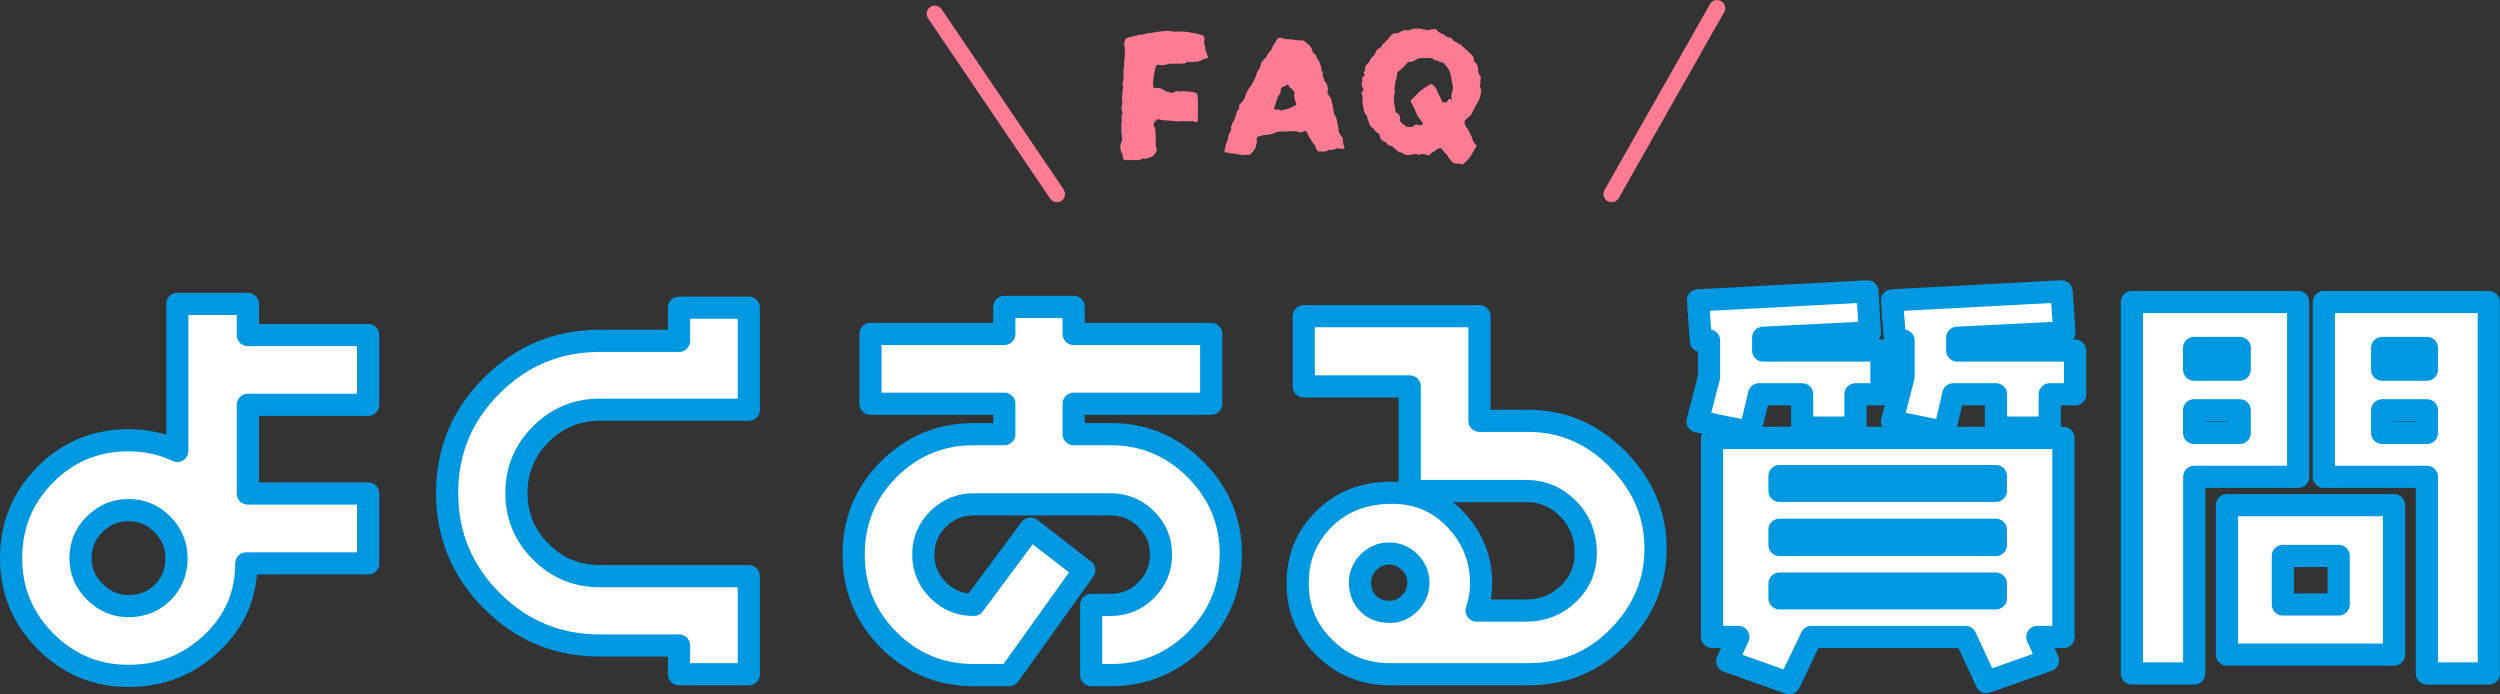 <?xml version="1.0" encoding="UTF-8"?>
<svg id="a" data-name="レイヤー 1" xmlns="http://www.w3.org/2000/svg" viewBox="0 0 225.33 62.58">
  <rect x="0" y="0" width="225.33" height="62.58" fill="#333333" stroke="none"/>
  <defs>
    <style>
      .b {
        stroke: #fd7c94;
        stroke-width: 1.47px;
      }

      .b, .c {
        fill: none;
        stroke-linecap: round;
        stroke-linejoin: round;
      }

      .c {
        stroke: #0098e0;
        stroke-width: 2px;
      }

      .d {
        fill: #fff;
      }

      .e {
        fill: #fd7c94;
      }
    </style>
  </defs>
  <g>
    <g>
      <path class="d" d="M33.19,50.78h-10.99c0,2.84-1.04,5.24-3.13,7.2-2.08,1.96-4.58,2.94-7.49,2.94s-5.4-1.04-7.47-3.11c-2.07-2.07-3.11-4.58-3.11-7.51s1.02-5.44,3.07-7.51c2.05-2.07,4.55-3.11,7.51-3.11,1.58,0,3.05.32,4.4.96v-13.25h6.36v2.81h10.84v6.29h-10.84v7.99h10.84v6.29ZM15.91,50.3c0-1.16-.42-2.17-1.26-3.03-.84-.86-1.86-1.29-3.07-1.29s-2.17.42-3.03,1.26c-.86.84-1.29,1.86-1.29,3.07s.43,2.17,1.29,3.03c.86.86,1.87,1.29,3.03,1.29,1.23,0,2.26-.41,3.09-1.24.83-.83,1.24-1.86,1.24-3.09Z"/>
      <path class="d" d="M67.49,60.77h-6.29v-2.59h-7.14c-3.8,0-7.04-1.34-9.73-4.03-2.69-2.69-4.03-5.93-4.03-9.72s1.34-7,4.03-9.68c2.69-2.69,5.93-4.03,9.73-4.03h7.14v-2.99h6.29v9.2h-13.43c-2.07,0-3.84.73-5.31,2.2-1.47,1.47-2.2,3.23-2.2,5.3s.73,3.84,2.2,5.3c1.47,1.47,3.24,2.2,5.31,2.2h13.43v8.83Z"/>
      <path class="d" d="M110.93,49.99c0,3.01-1.05,5.58-3.16,7.69s-4.67,3.17-7.68,3.17h-1.74v-6.33h1.74c1.26,0,2.33-.44,3.22-1.33s1.33-1.96,1.33-3.22-.44-2.29-1.33-3.18c-.89-.89-1.96-1.33-3.22-1.33h-12.32c-1.26,0-2.33.44-3.22,1.33-.89.89-1.33,1.95-1.33,3.18s.44,2.33,1.33,3.22c.89.89,1.96,1.33,3.22,1.33l5.11-6.88,4.85,3.75-6.77,9.46h-3.18c-3.01,0-5.57-1.06-7.68-3.17-2.11-2.11-3.16-4.68-3.16-7.69s1.05-5.58,3.16-7.69c2.11-2.11,4.67-3.17,7.68-3.17h2.74v-2.74h-12.06v-6.29h12.06v-2.44h6.25v2.44h12.4v6.29h-12.4v2.74h3.33c2.98,0,5.54,1.06,7.66,3.19,2.12,2.12,3.18,4.68,3.18,7.67Z"/>
      <path class="d" d="M149.22,49.45c0,3.01-1.11,5.65-3.33,7.92-2.22,2.27-4.93,3.4-8.14,3.4h-12.43c-2.34,0-4.32-.79-5.94-2.39-1.62-1.59-2.42-3.52-2.42-5.79s.74-4.11,2.22-5.66c1.6-1.68,3.7-2.52,6.29-2.52,2.29,0,4.21.81,5.74,2.44,1.53,1.63,2.29,3.54,2.29,5.74,0,.81-.14,1.63-.41,2.44h4.48c1.48,0,2.74-.5,3.79-1.5,1.05-1,1.57-2.23,1.57-3.68,0-1.58-.52-2.9-1.57-3.98-1.05-1.07-2.3-1.61-3.76-1.61h-10.54v-9.43h-9.55v-6.33h15.84v9.43h4.4c3.16,0,5.88,1.2,8.18,3.59,2.2,2.29,3.29,4.93,3.29,7.92ZM127.84,52.52c0-.71-.26-1.33-.78-1.85-.52-.52-1.13-.78-1.85-.78s-1.33.26-1.85.78c-.52.52-.78,1.13-.78,1.85,0,.76.25,1.39.74,1.89.49.49,1.15.74,1.96.74.67,0,1.26-.26,1.78-.78s.78-1.13.78-1.85Z"/>
      <path class="d" d="M169.57,35.54h-2.33v3h-4.81v-3h-3.88l-.81,3.4-4.74-.96,1.04-4v-3.29l-.74.04-.26-3.66,15.28-.81.22,3.7-9.62.48v1.15h10.66v3.96ZM186,57.41h-2.37l.96,2.11-5.55,1.96-1.89-4.07h-13.88l-2,4.17-5.59-1.99,1-2.18h-2.37v-17.94h31.67v17.94ZM179.89,44.24v-1.33h-19.5v1.33h19.5ZM179.89,49.12v-1.37h-19.5v1.37h19.5ZM179.89,53.93v-1.33h-19.5v1.33h19.5ZM187.04,35.54h-2.29v3h-4.85v-3h-3.85l-.78,3.4-4.74-.96,1.04-4v-3.29l-.77.04-.27-3.66,15.28-.81.26,3.7-9.66.48v1.15h10.62v3.96Z"/>
      <path class="d" d="M207.13,42.98h-9.36v17.72h-5.62V27.22h14.99v15.76ZM201.87,33.32v-1.96h-4.11v1.96h4.11ZM201.87,39.02v-2.04h-4.11v2.04h4.11ZM215.78,59h-15.06v-13.47h15.06v13.47ZM210.79,54.48v-4.37h-5.03v4.37h5.03ZM224.33,60.7h-5.59v-17.72h-9.29v-15.76h14.87v33.48ZM218.74,33.32v-1.96h-4.03v1.96h4.03ZM218.74,39.02v-2.04h-4.03v2.04h4.03Z"/>
    </g>
    <g>
      <path class="c" d="M33.19,50.78h-10.99c0,2.84-1.04,5.24-3.13,7.2-2.08,1.96-4.58,2.94-7.49,2.94s-5.4-1.04-7.47-3.11c-2.07-2.07-3.11-4.58-3.11-7.51s1.02-5.44,3.07-7.51c2.05-2.07,4.55-3.11,7.51-3.11,1.58,0,3.05.32,4.4.96v-13.25h6.36v2.81h10.84v6.29h-10.84v7.99h10.84v6.29ZM15.91,50.3c0-1.16-.42-2.17-1.26-3.03-.84-.86-1.86-1.29-3.07-1.29s-2.17.42-3.03,1.26c-.86.84-1.29,1.86-1.29,3.07s.43,2.17,1.29,3.03c.86.86,1.87,1.29,3.03,1.29,1.23,0,2.26-.41,3.09-1.24.83-.83,1.24-1.86,1.24-3.09Z"/>
      <path class="c" d="M67.49,60.77h-6.29v-2.59h-7.14c-3.8,0-7.04-1.34-9.73-4.03-2.69-2.69-4.03-5.93-4.03-9.72s1.34-7,4.03-9.68c2.69-2.69,5.93-4.03,9.73-4.03h7.14v-2.99h6.29v9.2h-13.43c-2.07,0-3.84.73-5.31,2.2-1.47,1.47-2.2,3.23-2.2,5.3s.73,3.84,2.2,5.3c1.47,1.47,3.24,2.2,5.31,2.2h13.43v8.83Z"/>
      <path class="c" d="M110.93,49.99c0,3.01-1.05,5.58-3.16,7.69s-4.67,3.17-7.68,3.17h-1.74v-6.33h1.74c1.26,0,2.33-.44,3.22-1.33s1.33-1.96,1.33-3.22-.44-2.29-1.33-3.18c-.89-.89-1.96-1.33-3.22-1.33h-12.32c-1.26,0-2.33.44-3.22,1.33-.89.89-1.33,1.95-1.33,3.18s.44,2.33,1.33,3.22c.89.89,1.96,1.33,3.22,1.33l5.11-6.88,4.85,3.75-6.77,9.46h-3.18c-3.01,0-5.57-1.06-7.68-3.17-2.11-2.11-3.16-4.68-3.16-7.69s1.05-5.58,3.16-7.69c2.11-2.11,4.67-3.17,7.68-3.17h2.74v-2.74h-12.06v-6.29h12.06v-2.44h6.25v2.44h12.4v6.29h-12.4v2.74h3.33c2.98,0,5.54,1.06,7.66,3.19,2.12,2.12,3.18,4.68,3.18,7.67Z"/>
      <path class="c" d="M149.22,49.45c0,3.01-1.11,5.65-3.33,7.92-2.22,2.27-4.93,3.4-8.14,3.4h-12.43c-2.34,0-4.32-.79-5.94-2.39-1.62-1.59-2.42-3.52-2.42-5.79s.74-4.11,2.22-5.66c1.6-1.68,3.7-2.52,6.29-2.52,2.29,0,4.21.81,5.74,2.44,1.53,1.63,2.29,3.54,2.29,5.74,0,.81-.14,1.63-.41,2.44h4.48c1.48,0,2.74-.5,3.79-1.5,1.05-1,1.57-2.23,1.57-3.68,0-1.58-.52-2.9-1.57-3.98-1.05-1.07-2.3-1.61-3.76-1.61h-10.54v-9.43h-9.55v-6.33h15.84v9.43h4.4c3.16,0,5.88,1.2,8.18,3.59,2.2,2.29,3.29,4.93,3.29,7.92ZM127.84,52.52c0-.71-.26-1.33-.78-1.85-.52-.52-1.13-.78-1.85-.78s-1.33.26-1.85.78c-.52.52-.78,1.13-.78,1.85,0,.76.25,1.39.74,1.89.49.49,1.15.74,1.96.74.67,0,1.26-.26,1.78-.78s.78-1.13.78-1.85Z"/>
      <path class="c" d="M169.57,35.54h-2.33v3h-4.81v-3h-3.88l-.81,3.4-4.74-.96,1.04-4v-3.29l-.74.04-.26-3.66,15.28-.81.22,3.7-9.62.48v1.15h10.66v3.96ZM186,57.41h-2.37l.96,2.11-5.55,1.96-1.89-4.07h-13.88l-2,4.17-5.59-1.99,1-2.18h-2.37v-17.94h31.67v17.94ZM179.89,44.24v-1.33h-19.5v1.33h19.5ZM179.89,49.12v-1.37h-19.5v1.37h19.5ZM179.89,53.93v-1.33h-19.5v1.33h19.5ZM187.04,35.54h-2.29v3h-4.85v-3h-3.85l-.78,3.4-4.74-.96,1.04-4v-3.29l-.77.04-.27-3.66,15.28-.81.26,3.7-9.66.48v1.15h10.62v3.96Z"/>
      <path class="c" d="M207.13,42.98h-9.36v17.72h-5.62V27.22h14.99v15.76ZM201.87,33.32v-1.96h-4.11v1.96h4.11ZM201.87,39.02v-2.04h-4.11v2.04h4.11ZM215.78,59h-15.06v-13.47h15.06v13.47ZM210.79,54.48v-4.37h-5.03v4.37h5.03ZM224.33,60.7h-5.59v-17.72h-9.29v-15.76h14.87v33.48ZM218.74,33.32v-1.96h-4.03v1.96h4.03ZM218.74,39.02v-2.04h-4.03v2.04h4.03Z"/>
    </g>
  </g>
  <g>
    <path class="e" d="M108.9,5.08c0,.1-.04.16-.13.18-.14.01-.28.06-.41.13s-.25.13-.39.17c-.16-.01-.31,0-.45.02-.14.02-.3.02-.47-.02-.02.02-.05.05-.09.07-.04.02-.07.05-.11.07-.05,0-.1,0-.16.02-.06.01-.12.02-.18.02h-.45c-.1,0-.19,0-.29,0-.1,0-.19,0-.29,0-.11,0-.2.02-.29.06s-.17.06-.27.06c-.05,0-.09,0-.13,0-.04,0-.07.01-.11.03-.08-.02-.17-.04-.24-.06-.08-.02-.16.01-.24.1-.06.2-.11.41-.15.63-.04.22-.08.43-.1.63-.04.22-.04.42,0,.61.01.02.02.05.03.07s.01.05.03.07h.54c.08.04.17.08.26.13s.18.1.28.16c.02.01.06.02.1.03s.09.02.13.03c.04.01.08.02.13.04s.1.03.14.05c.08,0,.16-.02.23-.07s.15-.08.23-.09h.09c.06,0,.12,0,.17.02.05.01.1.01.15,0,.16-.04.31-.04.47,0,.16.03.31.04.45.04.1,0,.19.02.28.05.09.04.18.08.26.13.05.41.07.82.06,1.23s-.01.83-.03,1.23c0,.05-.02.08-.05.09s-.07.01-.11,0c-.02-.01-.05-.02-.08-.04-.03-.01-.07-.02-.12-.04h-1.04c-.11-.01-.21-.01-.3,0-.09.01-.18.01-.28,0-.1-.01-.19-.02-.29-.03s-.2-.02-.31-.03c-.08-.01-.17-.02-.27-.02s-.2,0-.31-.02c-.06,0-.12-.01-.19-.04-.07-.02-.13-.04-.19-.05-.08.01-.15.04-.19.09s-.09.1-.15.14c-.01.02-.03.06-.04.1-.02.04-.04.08-.06.12.01.04.02.08.02.13.06.07.1.15.12.24.02.09.03.18.03.28,0,.14,0,.29.03.43.02.14.01.29,0,.43,0,.12,0,.24,0,.36,0,.12.03.23.08.34.01.02.02.07.02.13-.07.17-.17.33-.29.49-.12.08-.24.14-.35.17-.11.03-.24.07-.37.13-.05-.01-.1-.02-.15-.02h-.17s-.13.05-.23.13h-.61c-.1,0-.2,0-.3,0-.1,0-.21,0-.33,0s-.2-.05-.25-.16c-.01-.05-.02-.1-.02-.16s0-.13-.02-.2c-.04-.06-.07-.12-.09-.17-.02-.05-.05-.1-.07-.15-.01-.07-.02-.14-.03-.22,0-.07-.01-.14-.03-.2.04-.11.07-.21.1-.31.03-.1.06-.2.1-.31-.05-.28-.08-.56-.09-.85s0-.59.05-.89c0-.06,0-.13-.03-.2-.02-.07,0-.15.03-.23.07-.13.07-.26,0-.38-.01-.08-.02-.17-.03-.25,0-.08,0-.17.03-.25.02-.04.04-.08.04-.13v-.14c.01-.06,0-.13-.02-.2-.02-.07-.03-.14-.02-.22.02-.06.04-.12.04-.19,0-.07,0-.14,0-.21,0-.08,0-.17.02-.25s.03-.16.05-.23c-.01-.08-.02-.16-.03-.22,0-.07-.02-.14-.03-.21.06-.13.09-.27.1-.41,0-.14,0-.28,0-.42v-.29c0-.1,0-.19.02-.27.01-.1.02-.19.03-.28,0-.09,0-.18,0-.26,0-.02,0-.05,0-.08,0-.03,0-.06,0-.08.05-.1.07-.19.06-.28,0-.09,0-.18,0-.26,0-.07,0-.15,0-.23s.01-.15.03-.22c-.01-.06-.03-.13-.05-.2-.02-.07-.04-.13-.05-.18.01-.06.03-.12.04-.18.02-.06.03-.12.03-.18.01-.14.11-.24.29-.29.22-.07.44-.13.68-.16.08,0,.15-.02.2-.07.05-.02.1-.04.16-.04.07.01.15.01.22,0s.16-.02.24-.04c.1-.06.2-.09.32-.09.23-.01.46-.04.68-.09.23-.05.46-.08.68-.09.12-.01.23-.02.34-.03.11,0,.22,0,.34.04.1.01.19.02.29.03.1,0,.19,0,.29,0,.05,0,.1,0,.14,0,.05,0,.1,0,.14,0,.17-.01.29-.01.38,0s.17.02.25.03.21.04.38.07c.08.01.17.02.24.03s.15.02.22.04c.13.06.28.1.43.13.06.01.11.03.14.06.04.03.07.06.09.08.05.19.05.38,0,.56.04.11.07.23.11.38,0,.01,0,.04,0,.08,0,.04,0,.08,0,.1,0,.06,0,.1.02.11.02.05.05.1.07.15.02.05.04.1.05.15.02.04.04.07.04.11v.11Z"/>
    <path class="e" d="M121.18,13.16c.02.06,0,.14-.05.25-.1.01-.2,0-.3,0-.1-.02-.2-.04-.3-.06-.16.06-.26.1-.32.13s-.11.03-.15.03c-.05,0-.14,0-.29,0-.04.01-.07.03-.1.05-.03.02-.07.05-.12.07-.01.01-.02.02-.04.02-.12,0-.24,0-.36,0-.12,0-.23,0-.34,0-.07-.07-.12-.13-.14-.16-.02-.04-.04-.12-.08-.25-.02-.07-.08-.16-.16-.25-.12-.13-.24-.31-.37-.54-.13-.23-.23-.42-.3-.58l-.09-.09s-.08.01-.11.04c-.19.12-.37.14-.54.05-.11-.02-.21-.04-.32-.04h-.31c-.08-.01-.17-.01-.25,0-.08.01-.17.02-.27.02-.07,0-.15,0-.22,0-.08,0-.15,0-.23,0-.1.01-.2.03-.3.05s-.2.06-.3.11c-.08.05-.17.08-.26.09-.09.01-.18.02-.28.04-.13,0-.26.02-.39.04-.13.03-.25.06-.39.1-.04.01-.07.03-.12.04-.04.02-.08.05-.1.1,0,.06,0,.12,0,.19,0,.07,0,.13,0,.21-.04.11-.06.22-.07.34-.05.17-.12.31-.22.43-.1.12-.21.24-.32.36-.05,0-.09,0-.13,0s-.09,0-.13,0c-.04,0-.08,0-.12,0s-.09.01-.13.03c-.13.01-.27,0-.41-.05-.01-.01-.02-.01-.03,0s-.02,0-.04,0h-.09l-.04-.02s-.03-.03-.04-.03c-.02,0-.06,0-.12,0-.07-.02-.14-.04-.2-.04h-.13s-.08,0-.14-.02c-.02-.01-.06-.02-.11-.03s-.1-.02-.16-.04c-.04-.01-.06-.01-.08,0-.02,0-.04,0-.08,0l-.05-.02h-.04l-.04-.02c.02-.17.05-.33.08-.5.03-.16.09-.32.17-.48.02-.05.04-.09.05-.13.01-.04.02-.08.02-.13l.05-.31c.04-.06.07-.13.11-.2s.07-.13.11-.18c.02-.07.03-.14,0-.22-.02-.07,0-.14.04-.2.04-.06.06-.12.06-.18,0-.06.03-.11.08-.14.05-.1.09-.19.14-.28s.07-.18.1-.28c.01-.01.02-.04.02-.07.04-.25.14-.47.31-.65-.01-.05-.02-.09-.02-.13v-.1c.02-.07.07-.14.13-.2.06-.06.11-.11.16-.16.06-.07.11-.14.16-.22s.08-.15.09-.23c.05-.18.11-.35.2-.5.08-.16.19-.31.31-.45.07-.1.14-.2.19-.31s.11-.23.17-.35c.05-.1.09-.2.13-.31s.07-.22.08-.32c.1-.12.16-.21.2-.28.04-.07.07-.14.1-.23.03-.09.07-.23.12-.42.02-.02.06-.04.1-.06.04-.02.07-.05.08-.1,0-.05.03-.08.09-.11.1-.06.16-.14.2-.25.04-.1.09-.18.15-.26s.13-.15.19-.22c.06-.06.1-.12.11-.18.06-.17.14-.32.24-.46.1-.14.19-.28.26-.42.06-.05.11-.07.16-.08.05,0,.1,0,.14,0h.05c.12.05.25.08.38.11.08.01.16.02.23.02h.29s.07,0,.11.02c.16.05.32.07.49.07s.33,0,.49.02c.2.14.38.28.52.41.14.13.26.36.34.68.01.01.03.02.05.04.02.01.04.03.05.05.02.01.05.02.07.04.02.01.05.03.07.05.02.05.04.1.06.15.02.05.04.11.06.17.02.05.05.1.09.15.04.05.08.11.13.17.02.12.06.24.12.36.05.12.08.26.06.41l.13.18c0,.06,0,.12,0,.19,0,.07,0,.13,0,.21.06.04.09.08.1.14,0,.06.01.13.03.2.04.05.07.1.11.15s.07.11.11.15c.02.08.05.17.07.24s.04.15.05.22c-.01.05-.02.1-.03.14,0,.05-.02.1-.03.14.02.12.07.22.13.31.07.09.13.18.19.28.06.23.12.46.17.69.05.23.09.47.12.71.13.17.21.35.24.54.03.19.07.39.12.59.02.08.04.17.04.24s0,.16.02.24c.02.07.08.17.16.28.08.11.15.2.2.26,0,.12,0,.24.02.37s.04.25.09.37ZM116.84,9.36c-.01-.08-.04-.16-.09-.22s-.06-.14-.04-.23c-.05-.08-.07-.19-.07-.31s.01-.19.04-.2c-.01-.02-.02-.06-.02-.11-.05-.06-.09-.11-.14-.16s-.08-.1-.12-.16c0,.01-.02,0-.07-.05-.06-.01-.11-.05-.14-.11-.01-.04-.03-.07-.04-.11-.02-.04-.04-.06-.08-.07-.05,0-.08.01-.11.04-.02.03-.06.06-.11.08-.05.01-.09.02-.13.04s-.09.02-.13.04c-.08.07-.14.17-.16.29v.22c-.05.08-.1.16-.15.22-.05.06-.09.13-.12.2-.04.17-.09.32-.16.45,0,.08-.02.16-.05.23-.04.07-.07.13-.09.21-.01.01-.02.05-.02.11,0,.07.04.11.13.11.05,0,.1,0,.14,0s.1,0,.14,0c.02.01.05.03.09.04.04.02.07.03.09.04.18-.02.35-.06.51-.11s.32-.1.48-.16c.07-.06.15-.1.23-.13.08-.02.15-.08.2-.16Z"/>
    <path class="e" d="M133.51,8c-.01.06-.02.13-.02.2s0,.14-.02.2c-.02.14-.05.29-.09.42-.04.14-.1.27-.18.41-.12.17-.23.34-.32.53-.09.19-.18.38-.28.58-.08.07-.17.14-.24.21-.08.07-.15.13-.23.21-.12.12-.16.26-.11.43.01.01.03.04.04.07.02.04.03.07.04.09.06.1.12.19.18.27.06.1.12.19.17.29.05.1.09.19.12.29.01.02.02.05.04.07.01.02.02.05.04.07.07.23.13.38.16.45.04.07.13.19.29.36-.07.1-.14.2-.2.31-.06.11-.12.22-.18.32-.1.19-.22.37-.36.54-.14.17-.3.32-.47.47-.07.04-.14.04-.21,0-.07-.03-.14-.05-.21-.05-.05,0-.1,0-.15,0-.05,0-.11,0-.17,0-.05-.01-.09-.03-.13-.05s-.07-.04-.09-.05c-.07-.1-.15-.19-.23-.27s-.16-.19-.22-.31c-.04-.11-.11-.2-.23-.27-.07-.06-.13-.13-.17-.2s-.09-.14-.15-.2c-.07-.04-.17-.04-.31-.02-.12.12-.26.22-.42.31s-.3.2-.41.33c-.12-.04-.23-.07-.32-.09-.1-.02-.2-.04-.31-.05-.04.01-.08.03-.13.04-.05.02-.1.04-.16.06-.05-.02-.09-.04-.13-.06-.04-.02-.09-.03-.13-.04-.07.01-.14.02-.22.04-.07.01-.15.02-.23.04-.06.01-.13.02-.2.02h-.23s-.1-.05-.15-.07c-.05-.02-.11-.05-.15-.09-.05-.02-.1-.05-.17-.07-.07-.02-.13-.04-.21-.05-.05-.04-.11-.08-.17-.14-.07-.06-.13-.12-.19-.18-.13-.13-.28-.22-.43-.25-.01,0-.05-.01-.13-.04-.06-.06-.12-.12-.17-.19-.05-.07-.13-.11-.22-.14-.02,0-.05,0-.07-.03-.02-.02-.05-.03-.07-.04l-.08-.08s-.06-.05-.08-.06c-.04-.18-.07-.32-.11-.41-.04-.08-.08-.13-.14-.15-.06-.02-.12-.05-.18-.1-.05-.06-.1-.13-.16-.21-.06-.08-.13-.14-.22-.19-.07-.04-.12-.09-.15-.16s-.06-.14-.08-.22c-.04-.11-.08-.22-.12-.34s-.07-.24-.1-.36c-.17-.14-.26-.32-.27-.54,0-.04,0-.07-.02-.09-.04-.2-.06-.35-.08-.45-.02-.1-.02-.19-.02-.27,0-.08.01-.2.03-.36l-.11-.31c.01-.06.04-.11.07-.14.04-.04.07-.07.11-.09,0-.02,0-.04,0-.06,0-.02,0-.03,0-.04-.05-.07-.08-.15-.11-.24-.02-.09-.05-.18-.07-.28.02-.04.04-.08.05-.14.01-.06.02-.11.04-.16,0-.06,0-.11-.02-.16,0-.11.05-.19.14-.23.02,0,.04,0,.06,0,.02,0,.03,0,.04,0,.02-.06,0-.1-.04-.13-.05-.03-.08-.08-.08-.15.02-.02.05-.06.08-.12.03-.05.05-.11.06-.15v-.31s.07-.06.1-.11c.03-.05.07-.1.12-.14.11-.08.18-.19.22-.32.07-.13.17-.25.29-.36.05-.04.09-.08.12-.13s.06-.1.08-.15c.02-.06.05-.11.07-.16s.05-.1.09-.14c.04-.04.08-.07.13-.09s.11-.05.15-.07c.06-.07.11-.14.14-.22s.1-.13.18-.18c.05-.02.08-.06.1-.1s.04-.09.08-.13c.1-.04.17-.1.23-.2.06-.1.13-.18.2-.25.02-.04.05-.07.07-.09.02-.02.04-.04.05-.05.1-.05.19-.08.28-.09s.18-.02.28-.02c.04-.02.08-.05.13-.08.05-.03.1-.06.15-.08.13-.06.23-.1.29-.11.06-.01.19,0,.4.02.02-.01.05-.02.09-.04.04-.01.07-.02.11-.04.04-.02.07-.04.09-.04.02,0,.06-.01.11-.03h.43s.07,0,.11,0c.04,0,.07,0,.11,0,.06.02.12.04.18.05.06.01.11.02.16.04.06.01.12.02.17.03.05,0,.11.01.17.03.04,0,.06,0,.07-.02.01,0,.04-.02.07-.05.02,0,.04,0,.04,0s.01,0,.03,0c.07.01.14,0,.22-.02s.14-.04.22-.04c.05.04.09.07.12.09.03.02.05.05.06.09.14.14.31.24.5.29.06.01.11.04.14.09s.08.08.14.11c.08.04.17.07.26.1.09.03.18.06.26.08.01.02.02.04.03.05,0,.01.01.03.03.05.02.02.05.06.07.11.05.02.1.05.17.08.07.03.12.06.17.1.06.05.12.08.18.11.06.02.12.05.18.09.07.07.15.14.22.22s.16.14.24.2c.01.01.03.02.04.03.02,0,.03.02.04.04.06.07.13.14.2.21.07.07.14.13.22.19.07.07.13.16.17.26.04.1.05.22.03.35.05.02.09.05.12.08.03.03.06.06.08.08.1.13.15.27.17.42.02.15.03.31.04.48.04.05.07.1.1.16.03.06.07.12.12.18v.13s-.02.1-.04.15-.01.11,0,.17c.02.06.02.11,0,.16-.05.1-.06.19-.03.27.03.08.05.17.06.25ZM130.99,7.96c-.07-.25-.13-.52-.16-.79-.02-.25-.08-.49-.17-.72-.09-.23-.23-.44-.42-.63-.02-.02-.05-.05-.07-.09-.02-.04-.05-.06-.07-.07-.08-.02-.17-.05-.27-.07-.1-.02-.19-.06-.27-.11-.02-.02-.06-.03-.11-.03-.05,0-.08,0-.11,0-.13-.11-.22-.17-.27-.19s-.15-.03-.31-.03c-.02,0-.05,0-.08,0s-.06,0-.1,0c-.11,0-.23,0-.35,0s-.25,0-.39.04c-.17.08-.29.15-.35.19-.07.04-.13.07-.2.08-.07.01-.18.03-.35.05-.01.01-.03.02-.04.02-.02,0-.03.01-.04.04-.11.12-.21.23-.31.34-.1.11-.22.21-.35.31-.1.06-.19.16-.27.29-.01.12-.02.25-.04.38-.01.13-.05.25-.11.36-.01.01-.02.05-.02.11-.01.1-.02.2-.04.32s-.02.22-.04.33c.05.1.05.2.02.31-.04.11-.06.21-.07.31v.17c0,.07,0,.13.02.19v.15c0,.05,0,.11.02.17.01.07.03.14.04.21.02.07.03.13.04.19.01.06.02.12.02.17s0,.11.02.17c.04.02.07.04.11.05s.08.03.13.05c.02.06.06.12.1.19.04.07.07.14.08.22-.01.05-.02.09-.02.13v.13s.05.09.09.13l.09.09c.08.04.14.08.18.14.05.02.09.05.13.09s.07.07.09.09c.08-.02.16-.03.23,0,.07.02.15.02.23,0,.1-.01.17-.04.22-.1s.11-.1.18-.13c.06.02.11.04.15.05s.08.02.12.04c.07-.01.14-.03.21-.04.07-.02.12-.06.15-.13-.01-.05-.04-.1-.09-.14-.11-.16-.25-.34-.41-.54-.16-.38-.27-.65-.34-.8-.07-.15-.17-.32-.29-.51.01-.02.02-.05.04-.08.01-.03.02-.05.04-.06.11-.12.22-.23.32-.33.11-.1.22-.21.32-.33.06-.06.12-.12.19-.17.07-.05.14-.1.21-.15.11-.08.22-.16.33-.22.11-.07.23-.13.35-.21.01-.01.03-.02.05-.02.1.01.17.06.23.13.06.08.13.15.2.21.06.12.11.24.15.36.04.12.09.23.15.32.12.18.2.35.23.52.01.01.03.03.05.04.02.02.03.04.04.06.06.01.12.02.18.03.06,0,.13-.01.2-.06.04-.04.07-.08.1-.13.03-.05.06-.08.08-.11.06-.05.11-.05.15-.02.04.04.09.04.13,0-.01-.05-.02-.09-.04-.13-.01-.04-.02-.07-.04-.09.04-.13.07-.26.09-.38.02-.12.05-.24.09-.36Z"/>
  </g>
  <line class="b" x1="154.76" y1=".74" x2="145.26" y2="17.49"/>
  <line class="b" x1="84.26" y1="1.24" x2="95.26" y2="17.49"/>
</svg>